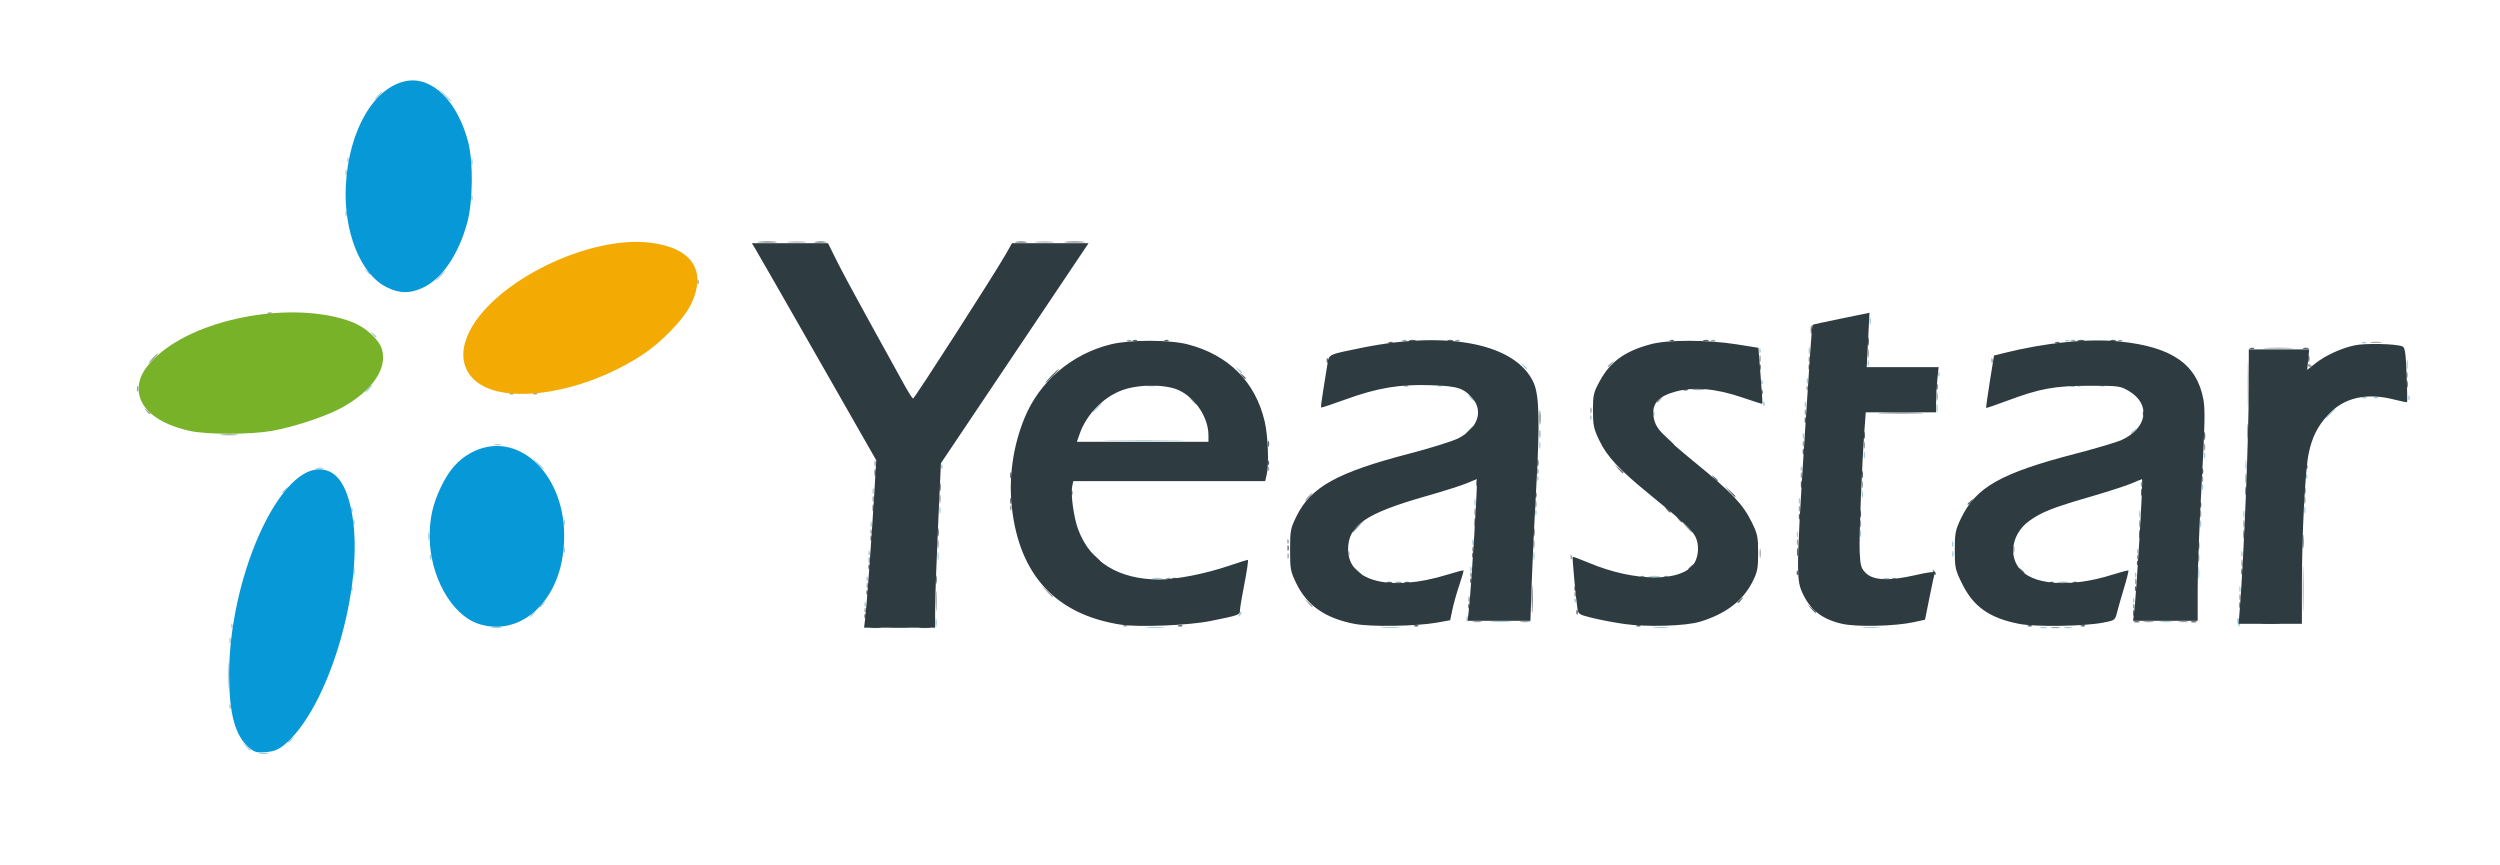 <?xml version="1.0" encoding="UTF-8" standalone="no"?>
<svg
   xmlns:dc="http://purl.org/dc/elements/1.1/"
   xmlns:cc="http://creativecommons.org/ns#"
   xmlns:rdf="http://www.w3.org/1999/02/22-rdf-syntax-ns#"
   xmlns:svg="http://www.w3.org/2000/svg"
   xmlns="http://www.w3.org/2000/svg"
   xmlns:sodipodi="http://sodipodi.sourceforge.net/DTD/sodipodi-0.dtd"
   xmlns:inkscape="http://www.inkscape.org/namespaces/inkscape"
   inkscape:version="1.0 (4035a4f, 2020-05-01)"
   sodipodi:docname="Yeastar Logo.svg"
   viewBox="0 0 213.322 73.781"
   height="73.781"
   width="213.322"
   id="svg460"
   version="1.1">
  <defs
     id="defs464" />
  <sodipodi:namedview
     inkscape:current-layer="g468"
     inkscape:window-maximized="1"
     inkscape:window-y="25"
     inkscape:window-x="0"
     inkscape:cy="29.81303"
     inkscape:cx="31.549705"
     inkscape:zoom="1.8120574"
     lock-margins="true"
     fit-margin-bottom="20"
     fit-margin-right="20"
     fit-margin-top="20"
     fit-margin-left="20"
     inkscape:snap-tangential="false"
     inkscape:snap-perpendicular="false"
     showgrid="false"
     id="namedview462"
     inkscape:window-height="789"
     inkscape:window-width="1440"
     inkscape:pageshadow="2"
     inkscape:pageopacity="0"
     guidetolerance="10"
     gridtolerance="10"
     objecttolerance="10"
     borderopacity="1"
     bordercolor="#666666"
     pagecolor="#ffffff"
     inkscape:document-rotation="0"
     showguides="true"
     inkscape:guide-bbox="true">
    <sodipodi:guide
       position="113.463,20.523"
       orientation="0,-1"
       id="guide538" />
  </sodipodi:namedview>
  <g
     transform="translate(16.393,12.213)"
     id="g468"
     inkscape:label="Image"
     inkscape:groupmode="layer">
    <g
       id="g285">
      <path
         id="path266"
         d="m 5.799,52.051 c 0.209,-0.04 0.511,-0.039 0.671,0.003 0.16,0.042 -0.01,0.075 -0.38,0.073 -0.369,-0.002 -0.5,-0.036 -0.292,-0.076 z M 4.564,51.456 4.245,51.079 4.622,51.398 c 0.355,0.3 0.454,0.435 0.32,0.435 -0.032,0 -0.202,-0.17 -0.378,-0.378 z m 3.624,-0.357 c 0,-0.035 0.132,-0.167 0.294,-0.294 0.266,-0.209 0.272,-0.203 0.063,0.063 -0.219,0.28 -0.357,0.368 -0.357,0.23 z M 3.167,48.044 c 0.008,-0.195 0.048,-0.235 0.101,-0.101 0.049,0.121 0.043,0.266 -0.013,0.322 -0.056,0.056 -0.095,-0.043 -0.088,-0.22 z M 3.049,45.373 c 3.4e-4,-1.015 0.028,-1.409 0.061,-0.875 0.033,0.534 0.033,1.365 -6.7e-4,1.846 -0.034,0.481 -0.061,0.044 -0.061,-0.971 z M 3.18,42.437 c 0,-0.231 0.038,-0.325 0.085,-0.21 0.047,0.115 0.047,0.304 0,0.42 -0.046,0.115 -0.085,0.021 -0.085,-0.21 z m 0.155,-1.273 c 0.008,-0.195 0.048,-0.235 0.101,-0.101 0.049,0.121 0.043,0.266 -0.013,0.322 -0.056,0.056 -0.095,-0.043 -0.088,-0.22 z m 22.263,0.147 c 0.208,-0.04 0.547,-0.04 0.755,0 0.208,0.04 0.038,0.073 -0.378,0.073 -0.415,0 -0.585,-0.033 -0.378,-0.073 z m 37.838,-0.385 c 0,-0.323 0.035,-0.455 0.077,-0.294 0.042,0.162 0.042,0.426 0,0.587 -0.042,0.162 -0.077,0.029 -0.077,-0.294 z m 18.047,0.38 c 0.395,-0.035 0.999,-0.035 1.342,0.001 0.344,0.036 0.021,0.065 -0.718,0.064 -0.738,-6.71e-4 -1.02,-0.03 -0.625,-0.066 z m 20.137,0 c 0.395,-0.035 0.999,-0.035 1.342,0.001 0.344,0.036 0.021,0.065 -0.718,0.064 -0.738,-6.71e-4 -1.02,-0.03 -0.625,-0.066 z m 23.153,0.002 c 0.3,-0.037 0.791,-0.037 1.091,0 0.3,0.037 0.054,0.068 -0.545,0.068 -0.6,0 -0.845,-0.03 -0.545,-0.068 z m 17.872,-8.39e-4 c 0.346,-0.036 0.912,-0.036 1.259,0 0.346,0.036 0.063,0.066 -0.629,0.066 -0.692,0 -0.975,-0.03 -0.629,-0.066 z m 15.106,0.006 c 0.163,-0.043 0.39,-0.04 0.503,0.006 0.114,0.046 -0.02,0.081 -0.297,0.077 -0.277,-0.003 -0.37,-0.041 -0.207,-0.084 z m 2.011,6.71e-4 c 0.162,-0.042 0.426,-0.042 0.587,0 0.162,0.042 0.029,0.077 -0.294,0.077 -0.323,0 -0.455,-0.035 -0.294,-0.077 z m 14.788,-0.298 c -0.052,-0.135 -0.062,-0.343 -0.022,-0.461 0.04,-0.118 0.112,-0.008 0.16,0.246 0.095,0.496 0.017,0.618 -0.138,0.215 z m -65.817,-0.425 c 0,-0.231 0.038,-0.325 0.085,-0.21 0.046,0.115 0.046,0.304 0,0.42 -0.047,0.115 -0.085,0.021 -0.085,-0.21 z m 2.202,0.212 c 0.441,-0.035 1.121,-0.034 1.51,0.001 0.389,0.035 0.029,0.064 -0.802,0.063 -0.831,-5.03e-4 -1.149,-0.029 -0.708,-0.064 z m 57.05,0.003 c 0.254,-0.038 0.669,-0.038 0.923,0 0.254,0.038 0.046,0.07 -0.461,0.07 -0.508,0 -0.715,-0.031 -0.461,-0.07 z M 28.829,40.359 c 0,-0.035 0.132,-0.167 0.294,-0.294 0.266,-0.209 0.272,-0.203 0.063,0.063 -0.219,0.28 -0.357,0.368 -0.357,0.23 z m 60.506,-0.154 c 0.063,-0.165 0.157,-0.259 0.209,-0.207 0.052,0.052 1.07e-4,0.187 -0.115,0.301 -0.166,0.164 -0.185,0.145 -0.094,-0.094 z M 29.668,39.52 c 0,-0.035 0.132,-0.167 0.294,-0.294 0.266,-0.209 0.272,-0.203 0.063,0.063 -0.219,0.28 -0.357,0.368 -0.357,0.23 z m 27.702,-0.202 c 0.008,-0.195 0.048,-0.235 0.101,-0.101 0.048,0.121 0.043,0.266 -0.013,0.322 -0.056,0.056 -0.095,-0.043 -0.088,-0.22 z M 117.948,38.982 c 0.008,-0.195 0.048,-0.235 0.101,-0.101 0.049,0.121 0.043,0.266 -0.013,0.322 -0.056,0.056 -0.095,-0.043 -0.088,-0.22 z m 47.658,0 c 0.008,-0.195 0.048,-0.235 0.101,-0.101 0.049,0.121 0.043,0.266 -0.013,0.322 -0.056,0.056 -0.095,-0.043 -0.088,-0.22 z m 9.075,-0.909 c 0,-0.231 0.038,-0.325 0.085,-0.21 0.047,0.115 0.047,0.304 0,0.42 -0.046,0.115 -0.085,0.021 -0.085,-0.21 z M 13.571,37.976 c 0.008,-0.195 0.048,-0.235 0.101,-0.101 0.049,0.121 0.043,0.266 -0.013,0.322 -0.056,0.056 -0.095,-0.043 -0.088,-0.22 z m 43.966,-0.839 c 0.008,-0.195 0.048,-0.235 0.101,-0.101 0.048,0.121 0.043,0.266 -0.013,0.322 -0.056,0.056 -0.095,-0.043 -0.088,-0.22 z M 171.179,36.647 c 0.002,-0.461 0.034,-0.63 0.072,-0.375 0.039,0.255 0.037,0.633 -0.002,0.839 -0.04,0.206 -0.071,-0.002 -0.07,-0.464 z m -89.196,0.469 c 0.208,-0.04 0.547,-0.04 0.755,0 0.208,0.04 0.038,0.073 -0.378,0.073 -0.415,0 -0.585,-0.033 -0.378,-0.073 z m 62.344,0.002 c 0.163,-0.043 0.39,-0.04 0.503,0.006 0.114,0.046 -0.02,0.081 -0.297,0.077 -0.277,-0.003 -0.37,-0.041 -0.207,-0.084 z M 13.765,36.563 c 0,-0.323 0.035,-0.455 0.077,-0.294 0.042,0.162 0.042,0.426 0,0.587 -0.042,0.162 -0.077,0.029 -0.077,-0.294 z m 110.591,0.383 c 0.255,-0.039 0.633,-0.038 0.839,0.002 0.206,0.04 -0.002,0.071 -0.464,0.07 -0.461,-0.001 -0.63,-0.034 -0.375,-0.072 z m 41.418,-0.145 c 0.008,-0.195 0.048,-0.235 0.101,-0.101 0.049,0.121 0.043,0.266 -0.013,0.322 -0.056,0.056 -0.095,-0.043 -0.088,-0.22 z m -56.719,-0.503 c 0.008,-0.195 0.048,-0.235 0.101,-0.101 0.049,0.121 0.043,0.266 -0.013,0.322 -0.056,0.056 -0.095,-0.043 -0.088,-0.22 z M 63.604,35.221 c 0,-0.323 0.035,-0.455 0.077,-0.294 0.042,0.162 0.042,0.426 0,0.587 -0.042,0.162 -0.077,0.029 -0.077,-0.294 z m 50.846,0 c 0,-0.323 0.035,-0.455 0.077,-0.294 0.042,0.162 0.042,0.426 0,0.587 -0.042,0.162 -0.077,0.029 -0.077,-0.294 z m -94.166,0.07 c 0.008,-0.195 0.048,-0.235 0.101,-0.101 0.049,0.121 0.043,0.266 -0.013,0.322 -0.056,0.056 -0.095,-0.043 -0.088,-0.22 z m 129.897,-0.238 c 0,-0.231 0.038,-0.325 0.085,-0.21 0.046,0.115 0.046,0.304 0,0.42 -0.046,0.115 -0.085,0.021 -0.085,-0.21 z m 24.668,0 c 0,-0.231 0.038,-0.325 0.085,-0.21 0.046,0.115 0.046,0.304 0,0.42 -0.046,0.115 -0.085,0.021 -0.085,-0.21 z M 57.705,34.955 c 0.008,-0.195 0.048,-0.235 0.101,-0.101 0.048,0.121 0.043,0.266 -0.013,0.322 -0.056,0.056 -0.095,-0.043 -0.088,-0.22 z m 40.945,0 c 0.008,-0.195 0.048,-0.235 0.101,-0.101 0.048,0.121 0.043,0.266 -0.013,0.322 -0.056,0.056 -0.095,-0.043 -0.088,-0.22 z M 31.708,34.717 c 0,-0.231 0.038,-0.325 0.085,-0.21 0.046,0.115 0.046,0.304 0,0.42 -0.047,0.115 -0.085,0.021 -0.085,-0.21 z m 134.234,0.07 c 0.008,-0.195 0.048,-0.235 0.101,-0.101 0.049,0.121 0.043,0.266 -0.013,0.322 -0.056,0.056 -0.095,-0.043 -0.088,-0.22 z M 150.181,34.214 c 0,-0.231 0.038,-0.325 0.085,-0.21 0.046,0.115 0.046,0.304 0,0.42 -0.046,0.115 -0.085,0.021 -0.085,-0.21 z M 109.236,34.046 c 0,-0.231 0.038,-0.325 0.085,-0.21 0.046,0.115 0.046,0.304 0,0.42 -0.046,0.115 -0.085,0.021 -0.085,-0.21 z M 20.142,33.543 c 0,-0.323 0.035,-0.455 0.077,-0.294 0.042,0.162 0.042,0.426 0,0.587 -0.042,0.162 -0.077,0.029 -0.077,-0.294 z m 116.782,-0.168 c 0,-0.231 0.038,-0.325 0.085,-0.21 0.047,0.115 0.047,0.304 0,0.42 -0.046,0.115 -0.085,0.021 -0.085,-0.21 z m 5.376,-0.084 c 0.003,-0.277 0.041,-0.37 0.084,-0.207 0.043,0.163 0.04,0.39 -0.006,0.503 -0.046,0.114 -0.081,-0.02 -0.077,-0.297 z M 57.886,32.536 c 0,-0.231 0.038,-0.325 0.085,-0.21 0.047,0.115 0.047,0.304 0,0.42 -0.047,0.115 -0.085,0.021 -0.085,-0.21 z m 113.445,-0.084 c 0.003,-0.277 0.041,-0.37 0.084,-0.207 0.043,0.163 0.04,0.39 -0.006,0.503 -0.046,0.114 -0.081,-0.02 -0.077,-0.297 z m -157.579,-0.084 c 0,-0.231 0.038,-0.325 0.085,-0.21 0.046,0.115 0.046,0.304 0,0.42 -0.046,0.115 -0.085,0.021 -0.085,-0.21 z m 17.956,0 c 0,-0.231 0.038,-0.325 0.085,-0.21 0.046,0.115 0.046,0.304 0,0.42 -0.047,0.115 -0.085,0.021 -0.085,-0.21 z m 134.421,-0.755 c 0.003,-0.277 0.041,-0.37 0.084,-0.207 0.043,0.163 0.04,0.39 -0.006,0.503 -0.046,0.114 -0.081,-0.02 -0.077,-0.297 z m 8.894,0 c 0.003,-0.277 0.041,-0.37 0.084,-0.207 0.043,0.163 0.04,0.39 -0.006,0.503 -0.046,0.114 -0.081,-0.02 -0.077,-0.297 z m -60.417,-0.084 c 0,-0.231 0.038,-0.325 0.085,-0.21 0.047,0.115 0.047,0.304 0,0.42 -0.046,0.115 -0.085,0.021 -0.085,-0.21 z M 63.766,31.277 c 0.003,-0.277 0.041,-0.37 0.084,-0.207 0.043,0.163 0.04,0.39 -0.006,0.503 -0.046,0.114 -0.081,-0.02 -0.077,-0.297 z m 116.459,0 c 0.003,-0.277 0.041,-0.37 0.084,-0.207 0.043,0.163 0.04,0.39 -0.006,0.503 -0.046,0.114 -0.081,-0.02 -0.077,-0.297 z M 13.571,31.263 c 0.008,-0.195 0.048,-0.235 0.101,-0.101 0.049,0.121 0.043,0.266 -0.013,0.322 -0.056,0.056 -0.095,-0.043 -0.088,-0.22 z m 95.838,-0.657 c 0.003,-0.277 0.041,-0.37 0.084,-0.207 0.043,0.163 0.04,0.39 -0.006,0.503 -0.046,0.114 -0.081,-0.02 -0.077,-0.297 z m 27.682,-0.084 c 0,-0.231 0.038,-0.325 0.085,-0.21 0.046,0.115 0.046,0.304 0,0.42 -0.046,0.115 -0.085,0.021 -0.085,-0.21 z m 5.376,-0.587 c 0.003,-0.277 0.041,-0.37 0.084,-0.207 0.043,0.163 0.04,0.39 -0.006,0.503 -0.046,0.114 -0.081,-0.02 -0.077,-0.297 z m -84.414,-0.252 c 0,-0.231 0.038,-0.325 0.085,-0.21 0.047,0.115 0.047,0.304 0,0.42 -0.047,0.115 -0.085,0.021 -0.085,-0.21 z M 7.685,29.787 c 0,-0.035 0.132,-0.167 0.294,-0.294 0.266,-0.209 0.272,-0.203 0.063,0.063 -0.219,0.28 -0.357,0.368 -0.357,0.23 z m 163.808,-0.44 c 0,-0.231 0.038,-0.325 0.085,-0.21 0.046,0.115 0.046,0.304 0,0.42 -0.046,0.115 -0.085,0.021 -0.085,-0.21 z m -56.733,-0.769 c 0.008,-0.195 0.048,-0.235 0.101,-0.101 0.049,0.121 0.043,0.266 -0.013,0.322 -0.056,0.056 -0.095,-0.043 -0.088,-0.22 z m 65.613,-0.168 c 0.008,-0.195 0.048,-0.235 0.101,-0.101 0.049,0.121 0.043,0.266 -0.013,0.322 -0.056,0.056 -0.095,-0.043 -0.088,-0.22 z M 137.246,27.739 c 0.008,-0.195 0.048,-0.235 0.101,-0.101 0.049,0.121 0.043,0.266 -0.013,0.322 -0.056,0.056 -0.095,-0.043 -0.088,-0.22 z m 37.954,-0.322 c 0.002,-0.369 0.036,-0.5 0.076,-0.292 0.04,0.209 0.039,0.511 -0.003,0.671 -0.042,0.16 -0.075,-0.01 -0.073,-0.38 z m -164.621,0.304 c 0.162,-0.042 0.426,-0.042 0.587,0 0.162,0.042 0.029,0.077 -0.294,0.077 -0.323,0 -0.455,-0.035 -0.294,-0.077 z m 18.826,-0.43 -0.493,-0.545 0.545,0.493 c 0.3,0.271 0.545,0.516 0.545,0.545 0,0.13 -0.138,0.016 -0.598,-0.493 z m 34.508,0.28 c 0.008,-0.195 0.048,-0.235 0.101,-0.101 0.048,0.121 0.043,0.266 -0.013,0.322 -0.056,0.056 -0.095,-0.043 -0.088,-0.22 z m 78.722,-0.993 c 0.003,-0.277 0.041,-0.37 0.084,-0.207 0.043,0.163 0.04,0.39 -0.006,0.503 -0.046,0.114 -0.081,-0.02 -0.077,-0.297 z m 29.025,0.084 c 0,-0.231 0.038,-0.325 0.085,-0.21 0.046,0.115 0.046,0.304 0,0.42 -0.046,0.115 -0.085,0.021 -0.085,-0.21 z m -56.713,-0.923 c 0.003,-0.277 0.041,-0.37 0.084,-0.207 0.043,0.163 0.04,0.39 -0.006,0.503 -0.046,0.114 -0.081,-0.02 -0.077,-0.297 z m -89.094,-0.032 c 0.163,-0.043 0.39,-0.04 0.503,0.006 0.114,0.046 -0.02,0.081 -0.297,0.077 -0.277,-0.003 -0.37,-0.041 -0.207,-0.084 z m 52.521,-0.345 c 1.546,-0.028 4.076,-0.028 5.622,0 1.546,0.028 0.281,0.05 -2.811,0.05 -3.092,0 -4.357,-0.023 -2.811,-0.05 z m 59.053,-0.378 c 0,-0.231 0.038,-0.325 0.085,-0.21 0.046,0.115 0.046,0.304 0,0.42 -0.046,0.115 -0.085,0.021 -0.085,-0.21 z m 27.998,-0.231 c 0,-0.035 0.132,-0.167 0.294,-0.294 0.266,-0.209 0.272,-0.203 0.063,0.063 -0.219,0.28 -0.357,0.368 -0.357,0.23 z m -46.134,-1.377 c 0.008,-0.195 0.048,-0.235 0.101,-0.101 0.049,0.121 0.043,0.266 -0.013,0.322 -0.056,0.056 -0.095,-0.043 -0.088,-0.22 z m 63.083,-0.322 c 0.217,-0.231 0.432,-0.42 0.478,-0.42 0.046,0 -0.093,0.189 -0.31,0.42 -0.217,0.231 -0.432,0.42 -0.478,0.42 -0.046,0 0.093,-0.189 0.31,-0.42 z m -57.713,-0.014 c 0.008,-0.195 0.048,-0.235 0.101,-0.101 0.049,0.121 0.043,0.266 -0.013,0.322 -0.056,0.056 -0.095,-0.043 -0.088,-0.22 z m 24.19,-0.406 c 0,-0.323 0.035,-0.455 0.077,-0.294 0.042,0.162 0.042,0.426 0,0.587 -0.042,0.162 -0.077,0.029 -0.077,-0.294 z m -71.693,-0.084 c 0.217,-0.231 0.432,-0.42 0.478,-0.42 0.046,0 -0.093,0.189 -0.31,0.42 -0.217,0.231 -0.432,0.42 -0.478,0.42 -0.046,0 0.093,-0.189 0.31,-0.42 z m 60.438,-0.252 c 0,-0.231 0.038,-0.325 0.085,-0.21 0.046,0.115 0.046,0.304 0,0.42 -0.046,0.115 -0.085,0.021 -0.085,-0.21 z m -3.537,-0.098 c 0.008,-0.195 0.048,-0.235 0.101,-0.101 0.049,0.121 0.043,0.266 -0.013,0.322 -0.056,0.056 -0.095,-0.043 -0.088,-0.22 z m -25.038,-0.531 c -0.209,-0.266 -0.203,-0.272 0.063,-0.063 0.28,0.219 0.368,0.357 0.23,0.357 -0.035,0 -0.167,-0.132 -0.294,-0.294 z m 80.079,0.028 c 0.008,-0.195 0.048,-0.235 0.101,-0.101 0.049,0.121 0.043,0.266 -0.013,0.322 -0.056,0.056 -0.095,-0.043 -0.088,-0.22 z m -3.904,-0.017 c 0.121,-0.048 0.266,-0.043 0.322,0.013 0.056,0.056 -0.043,0.095 -0.22,0.088 -0.196,-0.008 -0.235,-0.048 -0.101,-0.101 z m 1.007,0 c 0.121,-0.048 0.266,-0.043 0.322,0.013 0.056,0.056 -0.043,0.095 -0.22,0.088 -0.196,-0.008 -0.235,-0.048 -0.101,-0.101 z m -171.217,-0.724 c 0.167,-0.185 0.341,-0.336 0.388,-0.336 0.046,0 -0.053,0.151 -0.22,0.336 -0.167,0.185 -0.341,0.336 -0.388,0.336 -0.046,0 0.053,-0.151 0.22,-0.336 z m 91.34,-0.282 c 0.121,-0.048 0.266,-0.043 0.322,0.013 0.056,0.056 -0.043,0.095 -0.22,0.088 -0.195,-0.008 -0.235,-0.048 -0.101,-0.101 z m 54.538,0 c 0.121,-0.048 0.266,-0.043 0.322,0.013 0.056,0.056 -0.043,0.095 -0.22,0.088 -0.196,-0.008 -0.235,-0.048 -0.101,-0.101 z m 2.014,0 c 0.121,-0.048 0.266,-0.043 0.322,0.013 0.056,0.056 -0.043,0.095 -0.22,0.088 -0.196,-0.008 -0.235,-0.048 -0.101,-0.101 z m -28.986,-0.319 c 0.008,-0.195 0.048,-0.235 0.101,-0.101 0.049,0.121 0.043,0.266 -0.013,0.322 -0.056,0.056 -0.095,-0.043 -0.088,-0.22 z m 3.873,-0.07 c 0,-0.231 0.038,-0.325 0.085,-0.21 0.046,0.115 0.046,0.304 0,0.42 -0.046,0.115 -0.085,0.021 -0.085,-0.21 z m 11.23,-0.601 c 0.008,-0.195 0.048,-0.235 0.101,-0.101 0.049,0.121 0.043,0.266 -0.013,0.322 -0.056,0.056 -0.095,-0.043 -0.088,-0.22 z M 89.218,19.321 c -0.209,-0.266 -0.203,-0.272 0.063,-0.063 0.28,0.219 0.368,0.357 0.23,0.357 -0.035,0 -0.167,-0.132 -0.294,-0.294 z m 99.742,-0.461 c 0.002,-0.369 0.036,-0.5 0.076,-0.292 0.04,0.209 0.039,0.511 -0.003,0.671 -0.042,0.16 -0.075,-0.01 -0.073,-0.38 z m -75.41,0.126 c -0.209,-0.266 -0.203,-0.272 0.063,-0.063 0.28,0.219 0.368,0.357 0.23,0.357 -0.035,0 -0.167,-0.132 -0.294,-0.294 z m 29.414,-0.21 c 0,-0.231 0.038,-0.325 0.085,-0.21 0.046,0.115 0.046,0.304 0,0.42 -0.047,0.115 -0.085,0.021 -0.085,-0.21 z m -5.028,-1.091 c 0.003,-0.277 0.041,-0.37 0.084,-0.207 0.043,0.163 0.04,0.39 -0.006,0.503 -0.046,0.114 -0.081,-0.02 -0.077,-0.297 z m -4.215,-0.014 c 0.008,-0.195 0.048,-0.235 0.101,-0.101 0.049,0.121 0.043,0.266 -0.013,0.322 -0.056,0.056 -0.095,-0.043 -0.088,-0.22 z m 51.473,-0.688 c 0.121,-0.048 0.266,-0.043 0.322,0.013 0.056,0.056 -0.043,0.095 -0.22,0.088 -0.196,-0.008 -0.235,-0.048 -0.101,-0.101 z m -25.339,-0.168 c 0.121,-0.048 0.266,-0.043 0.322,0.013 0.056,0.056 -0.043,0.095 -0.22,0.088 -0.195,-0.008 -0.235,-0.048 -0.101,-0.101 z M 15.383,16.3 c -0.209,-0.266 -0.203,-0.272 0.063,-0.063 0.162,0.127 0.294,0.259 0.294,0.294 0,0.138 -0.138,0.049 -0.357,-0.23 z m 127.757,-1.133 c 0.003,-0.277 0.041,-0.37 0.084,-0.207 0.043,0.163 0.04,0.39 -0.006,0.503 -0.046,0.114 -0.081,-0.02 -0.077,-0.297 z M 21.11,11.308 c 0.217,-0.231 0.432,-0.42 0.478,-0.42 0.046,0 -0.093,0.189 -0.31,0.42 -0.217,0.231 -0.432,0.42 -0.478,0.42 -0.046,0 0.093,-0.189 0.31,-0.42 z m -6.23,-0.378 c -0.209,-0.266 -0.203,-0.272 0.063,-0.063 0.162,0.127 0.294,0.259 0.294,0.294 0,0.138 -0.138,0.049 -0.357,-0.23 z M 13.081,6.022 c 0,-0.231 0.038,-0.325 0.085,-0.21 0.047,0.115 0.047,0.304 0,0.42 -0.046,0.115 -0.085,0.021 -0.085,-0.21 z m 10.74,-1.342 c 0,-0.231 0.038,-0.325 0.085,-0.21 0.047,0.115 0.047,0.304 0,0.42 -0.046,0.115 -0.085,0.021 -0.085,-0.21 z M 13.081,2.498 c 0,-0.231 0.038,-0.325 0.085,-0.21 0.047,0.115 0.047,0.304 0,0.42 -0.046,0.115 -0.085,0.021 -0.085,-0.21 z M 23.827,1.575 c 0.003,-0.277 0.041,-0.37 0.084,-0.207 0.043,0.163 0.04,0.39 -0.006,0.503 -0.046,0.114 -0.081,-0.02 -0.077,-0.297 z M 13.236,1.393 c 0.008,-0.195 0.048,-0.235 0.101,-0.101 0.049,0.121 0.043,0.266 -0.013,0.322 -0.056,0.056 -0.095,-0.043 -0.088,-0.22 z m 8.2,-5.566 -0.578,-0.629 0.629,0.578 c 0.346,0.318 0.629,0.601 0.629,0.629 0,0.128 -0.142,0.007 -0.68,-0.578 z m -5.613,0.126 c 0.167,-0.185 0.341,-0.336 0.388,-0.336 0.046,0 -0.053,0.151 -0.22,0.336 -0.167,0.185 -0.341,0.336 -0.388,0.336 -0.046,0 0.053,-0.151 0.22,-0.336 z"
         style="fill:#a4cbdc;stroke-width:0.168" />
      <path
         id="path264"
         d="m 59.664,41.307 c 0.392,-0.035 1.034,-0.035 1.426,0 0.392,0.035 0.071,0.064 -0.713,0.064 -0.785,0 -1.105,-0.029 -0.713,-0.064 z m 99.009,0.004 c 0.209,-0.04 0.511,-0.039 0.671,0.003 0.16,0.042 -0.01,0.075 -0.38,0.073 -0.369,-0.002 -0.5,-0.036 -0.292,-0.076 z M 79.475,41.147 c 0.121,-0.048 0.266,-0.043 0.322,0.013 0.056,0.056 -0.043,0.095 -0.22,0.088 -0.195,-0.008 -0.235,-0.048 -0.101,-0.101 z m 100.619,-3.158 c 1.7e-4,-1.754 0.025,-2.448 0.055,-1.544 0.03,0.905 0.03,2.339 0,3.188 -0.03,0.849 -0.055,0.109 -0.055,-1.645 z m -70.757,2.818 c 0.209,-0.04 0.511,-0.039 0.671,0.003 0.16,0.042 -0.01,0.075 -0.38,0.073 -0.369,-0.002 -0.5,-0.036 -0.292,-0.076 z m 4.025,3.36e-4 c 0.208,-0.04 0.547,-0.04 0.755,0 0.208,0.04 0.038,0.073 -0.378,0.073 -0.415,0 -0.585,-0.033 -0.378,-0.073 z m 53.195,0 c 0.208,-0.04 0.547,-0.04 0.755,0 0.208,0.04 0.038,0.073 -0.378,0.073 -0.415,0 -0.585,-0.033 -0.378,-0.073 z m 3.023,-3.36e-4 c 0.209,-0.04 0.511,-0.039 0.671,0.003 0.16,0.042 -0.01,0.075 -0.38,0.073 -0.369,-0.002 -0.5,-0.036 -0.292,-0.076 z M 63.456,39.08 c 0,-0.785 0.029,-1.105 0.064,-0.713 0.035,0.392 0.035,1.034 0,1.426 -0.035,0.392 -0.064,0.071 -0.064,-0.713 z m -6.086,0.741 c 0.008,-0.195 0.048,-0.235 0.101,-0.101 0.048,0.121 0.043,0.266 -0.013,0.322 -0.056,0.056 -0.095,-0.043 -0.088,-0.22 z M 165.606,39.486 c 0.008,-0.195 0.048,-0.235 0.101,-0.101 0.049,0.121 0.043,0.266 -0.013,0.322 -0.056,0.056 -0.095,-0.043 -0.088,-0.22 z m -70.425,-0.28 -0.32,-0.378 0.378,0.32 c 0.208,0.176 0.378,0.346 0.378,0.378 0,0.134 -0.135,0.035 -0.435,-0.32 z m 13.719,-0.294 c 0,-0.231 0.038,-0.325 0.085,-0.21 0.046,0.115 0.046,0.304 0,0.42 -0.047,0.115 -0.085,0.021 -0.085,-0.21 z m 65.781,-0.168 c 0,-0.231 0.038,-0.325 0.085,-0.21 0.047,0.115 0.047,0.304 0,0.42 -0.046,0.115 -0.085,0.021 -0.085,-0.21 z m -101.813,-0.545 -0.493,-0.545 0.545,0.493 c 0.3,0.271 0.545,0.516 0.545,0.545 0,0.13 -0.138,0.016 -0.598,-0.493 z m 45.08,0.28 c 0.008,-0.195 0.048,-0.235 0.101,-0.101 0.049,0.121 0.043,0.266 -0.013,0.322 -0.056,0.056 -0.095,-0.043 -0.088,-0.22 z M 57.551,37.738 c 0,-0.231 0.038,-0.325 0.085,-0.21 0.047,0.115 0.047,0.304 0,0.42 -0.047,0.115 -0.085,0.021 -0.085,-0.21 z M 165.787,37.402 c 0,-0.231 0.038,-0.325 0.085,-0.21 0.046,0.115 0.046,0.304 0,0.42 -0.046,0.115 -0.085,0.021 -0.085,-0.21 z m -63.077,0.052 c 0.163,-0.043 0.39,-0.04 0.503,0.006 0.114,0.046 -0.02,0.081 -0.297,0.077 -0.277,-0.003 -0.37,-0.041 -0.207,-0.084 z m 56.551,-0.004 c 0.255,-0.039 0.633,-0.038 0.839,0.002 0.206,0.04 -0.002,0.071 -0.464,0.07 -0.461,-0.001 -0.63,-0.034 -0.375,-0.072 z M 83.167,37.12 c 0.121,-0.048 0.266,-0.043 0.322,0.013 0.056,0.056 -0.043,0.095 -0.22,0.088 -0.195,-0.008 -0.235,-0.048 -0.101,-0.101 z m 61.921,0 c 0.121,-0.048 0.266,-0.043 0.322,0.013 0.056,0.056 -0.043,0.095 -0.22,0.088 -0.195,-0.008 -0.235,-0.048 -0.101,-0.101 z M 109.055,36.801 c 0.008,-0.195 0.048,-0.235 0.101,-0.101 0.049,0.121 0.043,0.266 -0.013,0.322 -0.056,0.056 -0.095,-0.043 -0.088,-0.22 z m 14.555,0.151 c 0.121,-0.048 0.266,-0.043 0.322,0.013 0.056,0.056 -0.043,0.095 -0.22,0.088 -0.195,-0.008 -0.235,-0.048 -0.101,-0.101 z m 2.014,0 c 0.121,-0.048 0.266,-0.043 0.322,0.013 0.056,0.056 -0.043,0.095 -0.22,0.088 -0.195,-0.008 -0.235,-0.048 -0.101,-0.101 z m 49.232,-1.144 c 0.003,-0.277 0.041,-0.37 0.084,-0.207 0.043,0.163 0.04,0.39 -0.006,0.503 -0.046,0.114 -0.081,-0.02 -0.077,-0.297 z M 57.718,35.556 c 0,-0.231 0.038,-0.325 0.085,-0.21 0.047,0.115 0.047,0.304 0,0.42 -0.047,0.115 -0.085,0.021 -0.085,-0.21 z M 171.169,35.389 c 0,-0.323 0.035,-0.455 0.077,-0.294 0.042,0.162 0.042,0.426 0,0.587 -0.042,0.162 -0.077,0.029 -0.077,-0.294 z M 93.462,35.221 c 0,-0.231 0.038,-0.325 0.085,-0.21 0.047,0.115 0.047,0.304 0,0.42 -0.047,0.115 -0.085,0.021 -0.085,-0.21 z m 24.151,0.07 c 0.008,-0.195 0.048,-0.235 0.101,-0.101 0.049,0.121 0.043,0.266 -0.013,0.322 -0.056,0.056 -0.095,-0.043 -0.088,-0.22 z m 16.139,-0.322 c 0.002,-0.369 0.036,-0.5 0.076,-0.292 0.04,0.209 0.039,0.511 -0.003,0.671 -0.042,0.16 -0.075,-0.01 -0.073,-0.38 z m 32.19,0.322 c 0.008,-0.195 0.048,-0.235 0.101,-0.101 0.049,0.121 0.043,0.266 -0.013,0.322 -0.056,0.056 -0.095,-0.043 -0.088,-0.22 z m -10.552,-0.657 c 0.003,-0.277 0.041,-0.37 0.084,-0.207 0.043,0.163 0.04,0.39 -0.006,0.503 -0.046,0.114 -0.081,-0.02 -0.077,-0.297 z m -46.167,-0.014 c 0.008,-0.195 0.048,-0.235 0.101,-0.101 0.049,0.121 0.043,0.266 -0.013,0.322 -0.056,0.056 -0.095,-0.043 -0.088,-0.22 z M 63.604,34.214 c 0,-0.323 0.035,-0.455 0.077,-0.294 0.042,0.162 0.042,0.426 0,0.587 -0.042,0.162 -0.077,0.029 -0.077,-0.294 z m 50.846,0 c 0,-0.323 0.035,-0.455 0.077,-0.294 0.042,0.162 0.042,0.426 0,0.587 -0.042,0.162 -0.077,0.029 -0.077,-0.294 z m 22.474,-0.168 c 0,-0.231 0.038,-0.325 0.085,-0.21 0.047,0.115 0.047,0.304 0,0.42 -0.046,0.115 -0.085,0.021 -0.085,-0.21 z m -43.476,-0.098 c 0.008,-0.195 0.048,-0.235 0.101,-0.101 0.048,0.121 0.043,0.266 -0.013,0.322 -0.056,0.056 -0.095,-0.043 -0.088,-0.22 z M 57.873,33.109 c 0.008,-0.195 0.048,-0.235 0.101,-0.101 0.048,0.121 0.043,0.266 -0.013,0.322 -0.056,0.056 -0.095,-0.043 -0.088,-0.22 z m 69.615,-0.364 -0.407,-0.461 0.461,0.407 c 0.254,0.224 0.461,0.431 0.461,0.461 0,0.132 -0.136,0.025 -0.516,-0.407 z m 14.813,-0.294 c 0.003,-0.277 0.041,-0.37 0.084,-0.207 0.043,0.163 0.04,0.39 -0.006,0.503 -0.046,0.114 -0.081,-0.02 -0.077,-0.297 z m 23.829,0 c 0.003,-0.277 0.041,-0.37 0.084,-0.207 0.043,0.163 0.04,0.39 -0.006,0.503 -0.046,0.114 -0.081,-0.02 -0.077,-0.297 z m 8.894,0 c 0.003,-0.277 0.041,-0.37 0.084,-0.207 0.043,0.163 0.04,0.39 -0.006,0.503 -0.046,0.114 -0.081,-0.02 -0.077,-0.297 z m -3.692,-0.839 c 0.003,-0.277 0.041,-0.37 0.084,-0.207 0.043,0.163 0.04,0.39 -0.006,0.503 -0.046,0.114 -0.081,-0.02 -0.077,-0.297 z m -61.921,-0.168 c 0.003,-0.277 0.041,-0.37 0.084,-0.207 0.043,0.163 0.04,0.39 -0.006,0.503 -0.046,0.114 -0.081,-0.02 -0.077,-0.297 z m 27.682,-0.252 c 0,-0.231 0.038,-0.325 0.085,-0.21 0.046,0.115 0.046,0.304 0,0.42 -0.046,0.115 -0.085,0.021 -0.085,-0.21 z m -67.305,-0.098 c 0.008,-0.195 0.048,-0.235 0.101,-0.101 0.048,0.121 0.043,0.266 -0.013,0.322 -0.056,0.056 -0.095,-0.043 -0.088,-0.22 z M 114.612,30.774 c 0.003,-0.277 0.041,-0.37 0.084,-0.207 0.043,0.163 0.04,0.39 -0.006,0.503 -0.046,0.114 -0.081,-0.02 -0.077,-0.297 z M 63.772,30.354 c 0,-0.323 0.035,-0.455 0.077,-0.294 0.042,0.162 0.042,0.426 0,0.587 -0.042,0.162 -0.077,0.029 -0.077,-0.294 z m 116.453,0.084 c 0.003,-0.277 0.041,-0.37 0.084,-0.207 0.043,0.163 0.04,0.39 -0.006,0.503 -0.046,0.114 -0.081,-0.02 -0.077,-0.297 z M 58.054,30.354 c 0,-0.231 0.038,-0.325 0.085,-0.21 0.047,0.115 0.047,0.304 0,0.42 -0.047,0.115 -0.085,0.021 -0.085,-0.21 z m 37.143,-0.168 c 0.167,-0.185 0.341,-0.336 0.388,-0.336 0.046,0 -0.053,0.151 -0.22,0.336 -0.167,0.185 -0.341,0.336 -0.388,0.336 -0.046,0 0.053,-0.151 0.22,-0.336 z M 142.468,29.096 c 0.003,-0.277 0.041,-0.37 0.084,-0.207 0.043,0.163 0.04,0.39 -0.006,0.503 -0.046,0.114 -0.081,-0.02 -0.077,-0.297 z m 23.809,-0.014 c 0.008,-0.195 0.048,-0.235 0.101,-0.101 0.049,0.121 0.043,0.266 -0.013,0.322 -0.056,0.056 -0.095,-0.043 -0.088,-0.22 z m 8.923,-0.489 c 0.002,-0.369 0.036,-0.5 0.076,-0.292 0.04,0.209 0.039,0.511 -0.003,0.671 -0.042,0.16 -0.075,-0.01 -0.073,-0.38 z m -3.708,0.084 c 0,-0.231 0.038,-0.325 0.085,-0.21 0.046,0.115 0.046,0.304 0,0.42 -0.046,0.115 -0.085,0.021 -0.085,-0.21 z m -34.233,-0.336 c 0,-0.231 0.038,-0.325 0.085,-0.21 0.046,0.115 0.046,0.304 0,0.42 -0.046,0.115 -0.085,0.021 -0.085,-0.21 z m -22.486,-0.336 c 0,-0.231 0.038,-0.325 0.085,-0.21 0.047,0.115 0.047,0.304 0,0.42 -0.046,0.115 -0.085,0.021 -0.085,-0.21 z M 91.77,27.739 c 0.008,-0.195 0.048,-0.235 0.101,-0.101 0.048,0.121 0.043,0.266 -0.013,0.322 -0.056,0.056 -0.095,-0.043 -0.088,-0.22 z M 58.222,27.334 c 0,-0.231 0.038,-0.325 0.085,-0.21 0.047,0.115 0.047,0.304 0,0.42 -0.047,0.115 -0.085,0.021 -0.085,-0.21 z M 171.667,25.907 c 0.003,-0.277 0.041,-0.37 0.084,-0.207 0.043,0.163 0.04,0.39 -0.006,0.503 -0.046,0.114 -0.081,-0.02 -0.077,-0.297 z M 142.636,25.74 c 0.003,-0.277 0.041,-0.37 0.084,-0.207 0.043,0.163 0.04,0.39 -0.006,0.503 -0.046,0.114 -0.081,-0.02 -0.077,-0.297 z m -5.208,-0.084 c 0,-0.231 0.038,-0.325 0.085,-0.21 0.046,0.115 0.046,0.304 0,0.42 -0.046,0.115 -0.085,0.021 -0.085,-0.21 z m -22.474,-0.839 c 0,-0.323 0.035,-0.455 0.077,-0.294 0.042,0.162 0.042,0.426 0,0.587 -0.042,0.162 -0.077,0.029 -0.077,-0.294 z m -112.429,0.046 c 0.346,-0.036 0.912,-0.036 1.259,0 0.346,0.036 0.063,0.066 -0.629,0.066 -0.692,0 -0.975,-0.03 -0.629,-0.066 z M 175.396,20.537 c 1.7e-4,-1.754 0.025,-2.448 0.055,-1.544 0.03,0.905 0.03,2.339 0,3.188 -0.03,0.849 -0.055,0.109 -0.055,-1.645 z m -37.8,2.433 c 0,-0.231 0.038,-0.325 0.085,-0.21 0.046,0.115 0.046,0.304 0,0.42 -0.046,0.115 -0.085,0.021 -0.085,-0.21 z M -3.915,22.845 c -0.209,-0.266 -0.203,-0.272 0.063,-0.063 0.162,0.127 0.294,0.259 0.294,0.294 0,0.138 -0.138,0.049 -0.357,-0.23 z m 123.219,-0.042 c 0,-0.231 0.038,-0.325 0.085,-0.21 0.046,0.115 0.046,0.304 0,0.42 -0.047,0.115 -0.085,0.021 -0.085,-0.21 z m -34.024,-0.881 -0.32,-0.378 0.378,0.32 c 0.355,0.3 0.454,0.435 0.32,0.435 -0.032,0 -0.202,-0.17 -0.378,-0.378 z m 39.703,0.146 c 0,-0.035 0.132,-0.167 0.294,-0.294 0.266,-0.209 0.272,-0.203 0.063,0.063 -0.219,0.28 -0.357,0.368 -0.357,0.23 z m 23.868,-0.44 c 0,-0.323 0.035,-0.455 0.077,-0.294 0.042,0.162 0.042,0.426 0,0.587 -0.042,0.162 -0.077,0.029 -0.077,-0.294 z m -121.732,-0.282 c 0.121,-0.048 0.266,-0.043 0.322,0.013 0.056,0.056 -0.043,0.095 -0.22,0.088 -0.195,-0.008 -0.235,-0.048 -0.101,-0.101 z m 2.014,0 c 0.121,-0.048 0.266,-0.043 0.322,0.013 0.056,0.056 -0.043,0.095 -0.22,0.088 -0.195,-0.008 -0.235,-0.048 -0.101,-0.101 z M -4.707,20.957 c 0,-0.231 0.038,-0.325 0.085,-0.21 0.046,0.115 0.046,0.304 0,0.42 -0.047,0.115 -0.085,0.021 -0.085,-0.21 z m 132.752,0.048 c 0.254,-0.038 0.669,-0.038 0.923,0 0.254,0.038 0.046,0.07 -0.461,0.07 -0.508,0 -0.715,-0.031 -0.461,-0.07 z m 9.704,-0.146 c 0.008,-0.195 0.048,-0.235 0.101,-0.101 0.049,0.121 0.043,0.266 -0.013,0.322 -0.056,0.056 -0.095,-0.043 -0.088,-0.22 z M 81.479,20.671 c 0.208,-0.04 0.547,-0.04 0.755,0 0.208,0.04 0.038,0.073 -0.378,0.073 -0.415,0 -0.585,-0.033 -0.378,-0.073 z m 21.993,0.004 c 0.121,-0.048 0.266,-0.043 0.322,0.013 0.056,0.056 -0.043,0.095 -0.22,0.088 -0.195,-0.008 -0.235,-0.048 -0.101,-0.101 z m 56.887,0 c 0.121,-0.048 0.266,-0.043 0.322,0.013 0.056,0.056 -0.043,0.095 -0.22,0.088 -0.196,-0.008 -0.235,-0.048 -0.101,-0.101 z m 28.585,-0.892 c 0,-0.231 0.038,-0.325 0.085,-0.21 0.046,0.115 0.046,0.304 0,0.42 -0.046,0.115 -0.085,0.021 -0.085,-0.21 z M 120.788,19.048 c 0,-0.035 0.132,-0.167 0.294,-0.294 0.266,-0.209 0.272,-0.203 0.063,0.063 -0.219,0.28 -0.357,0.368 -0.357,0.23 z m 59.74,-0.114 c 0,-0.098 0.075,-0.131 0.168,-0.074 0.092,0.057 0.168,0.137 0.168,0.178 0,0.041 -0.075,0.074 -0.168,0.074 -0.092,0 -0.168,-0.08 -0.168,-0.178 z M -3.391,18.356 c 0.217,-0.231 0.432,-0.42 0.478,-0.42 0.046,0 -0.093,0.189 -0.31,0.42 -0.217,0.231 -0.432,0.42 -0.478,0.42 -0.046,0 0.093,-0.189 0.31,-0.42 z m 137.132,0 c 0.003,-0.277 0.041,-0.37 0.084,-0.207 0.043,0.163 0.04,0.39 -0.006,0.503 -0.046,0.114 -0.081,-0.02 -0.077,-0.297 z m 4.189,0.084 c 0,-0.231 0.038,-0.325 0.085,-0.21 0.046,0.115 0.046,0.304 0,0.42 -0.047,0.115 -0.085,0.021 -0.085,-0.21 z m 15.593,0.07 c 0.008,-0.195 0.048,-0.235 0.101,-0.101 0.049,0.121 0.043,0.266 -0.013,0.322 -0.056,0.056 -0.095,-0.043 -0.088,-0.22 z m -10.546,-0.573 c 0,-0.323 0.035,-0.455 0.077,-0.294 0.042,0.162 0.042,0.426 0,0.587 -0.042,0.162 -0.077,0.029 -0.077,-0.294 z m 33.984,-0.46 c 0.577,-0.033 1.521,-0.033 2.098,0 0.577,0.033 0.105,0.06 -1.049,0.06 -1.154,0 -1.626,-0.027 -1.049,-0.06 z m 8.98,-0.5 c 0.255,-0.039 0.633,-0.038 0.839,0.002 0.206,0.04 -0.002,0.071 -0.464,0.07 -0.461,-0.001 -0.63,-0.034 -0.375,-0.072 z M 79.811,16.815 c 0.121,-0.048 0.266,-0.043 0.322,0.013 0.056,0.056 -0.043,0.095 -0.22,0.088 -0.195,-0.008 -0.235,-0.048 -0.101,-0.101 z m 23.493,0 c 0.121,-0.048 0.266,-0.043 0.322,0.013 0.056,0.056 -0.043,0.095 -0.22,0.088 -0.195,-0.008 -0.235,-0.048 -0.101,-0.101 z m 4.531,0 c 0.121,-0.048 0.266,-0.043 0.322,0.013 0.056,0.056 -0.043,0.095 -0.22,0.088 -0.195,-0.008 -0.235,-0.048 -0.101,-0.101 z m 21.815,0 c 0.121,-0.048 0.266,-0.043 0.322,0.013 0.056,0.056 -0.043,0.095 -0.22,0.088 -0.195,-0.008 -0.235,-0.048 -0.101,-0.101 z m 30.709,0 c 0.121,-0.048 0.266,-0.043 0.322,0.013 0.056,0.056 -0.043,0.095 -0.22,0.088 -0.196,-0.008 -0.235,-0.048 -0.101,-0.101 z m 4.027,0 c 0.121,-0.048 0.266,-0.043 0.322,0.013 0.056,0.056 -0.043,0.095 -0.22,0.088 -0.196,-0.008 -0.235,-0.048 -0.101,-0.101 z M 6.479,14.466 c 0.121,-0.048 0.266,-0.043 0.322,0.013 0.056,0.056 -0.043,0.095 -0.22,0.088 -0.195,-0.008 -0.235,-0.048 -0.101,-0.101 z m 36.627,-2.668 c 0.008,-0.195 0.048,-0.235 0.101,-0.101 0.049,0.121 0.043,0.266 -0.013,0.322 -0.056,0.056 -0.095,-0.043 -0.088,-0.22 z m 7.836,-3.381 c 0.395,-0.035 0.999,-0.035 1.342,0.001 0.344,0.036 0.021,0.065 -0.718,0.064 -0.738,-6.71e-4 -1.02,-0.03 -0.625,-0.066 z m 21.144,0 c 0.395,-0.035 0.999,-0.035 1.342,0.001 0.344,0.036 0.021,0.065 -0.718,0.064 -0.738,-6.71e-4 -1.02,-0.03 -0.625,-0.066 z"
         style="fill:#9ba2a4;stroke-width:0.168" />
      <path
         id="path262"
         d="m 26.595,21.286 c -3.026,-0.472 -4.234,-2.61 -2.938,-5.203 2.155,-4.313 10.262,-8.27 15.522,-7.576 3.497,0.461 4.749,2.378 3.406,5.217 -0.602,1.273 -2.515,3.261 -4.19,4.356 -3.723,2.432 -8.478,3.725 -11.799,3.206 z"
         style="fill:#f3aa03;stroke-width:0.168" />
      <path
         id="path260"
         d="M 4.859,51.579 C 3.675,50.583 3.161,48.708 3.158,45.373 c -0.007,-8.117 4.116,-17.536 7.676,-17.536 1.447,0 2.355,1.232 2.817,3.824 1.095,6.142 -2.017,16.654 -5.839,19.725 -0.471,0.379 -0.849,0.523 -1.518,0.578 -0.783,0.065 -0.956,0.019 -1.435,-0.385 z M 24.344,40.984 c -2.253,-0.798 -4.064,-4.087 -4.071,-7.391 -0.003,-1.582 0.248,-2.723 0.917,-4.162 0.685,-1.473 1.483,-2.394 2.598,-3.001 3.802,-2.069 7.937,1.582 7.961,7.028 0.011,2.564 -0.769,4.747 -2.226,6.227 -1.445,1.468 -3.352,1.946 -5.179,1.299 z M 16.594,12.291 c -2.235,-1.114 -3.687,-4.749 -3.476,-8.702 0.252,-4.733 2.447,-8.456 5.249,-8.904 2.166,-0.346 4.296,1.794 5.187,5.212 0.443,1.698 0.409,5.074 -0.068,6.846 -0.74,2.749 -2.152,4.829 -3.799,5.596 -1.109,0.516 -1.988,0.503 -3.093,-0.048 z"
         style="fill:#0698d7;stroke-width:0.168" />
      <path
         id="path258"
         d="m -0.167,24.561 c -2.775,-0.603 -4.398,-1.932 -4.398,-3.602 0,-0.947 0.487,-1.813 1.579,-2.811 3.621,-3.309 11.757,-4.728 16.602,-2.895 1.199,0.453 2.358,1.518 2.594,2.382 0.444,1.626 -0.84,3.488 -3.389,4.913 -1.327,0.742 -4.149,1.681 -6.039,2.01 -1.827,0.318 -5.492,0.32 -6.949,0.003 z"
         style="fill:#77b228;stroke-width:0.168" />
      <path
         id="path256"
         d="m 57.904,41.309 c 0.255,-0.039 0.633,-0.038 0.839,0.002 0.206,0.04 -0.002,0.071 -0.464,0.07 -0.461,-0.001 -0.63,-0.034 -0.375,-0.072 z m 4.195,0 c 0.255,-0.039 0.633,-0.038 0.839,0.002 0.206,0.04 -0.002,0.071 -0.464,0.07 -0.461,-0.001 -0.63,-0.034 -0.375,-0.072 z m 22.075,-0.162 c 0.121,-0.048 0.266,-0.043 0.322,0.013 0.056,0.056 -0.043,0.095 -0.22,0.088 -0.195,-0.008 -0.235,-0.048 -0.101,-0.101 z m 20.137,0 c 0.121,-0.048 0.266,-0.043 0.322,0.013 0.056,0.056 -0.043,0.095 -0.22,0.088 -0.195,-0.008 -0.235,-0.048 -0.101,-0.101 z m 18.962,0 c 0.121,-0.048 0.266,-0.043 0.322,0.013 0.056,0.056 -0.043,0.095 -0.22,0.088 -0.195,-0.008 -0.235,-0.048 -0.101,-0.101 z m 33.394,0 c 0.121,-0.048 0.266,-0.043 0.322,0.013 0.056,0.056 -0.043,0.095 -0.22,0.088 -0.196,-0.008 -0.235,-0.048 -0.101,-0.101 z m 4.531,0 c 0.121,-0.048 0.266,-0.043 0.322,0.013 0.056,0.056 -0.043,0.095 -0.22,0.088 -0.195,-0.008 -0.235,-0.048 -0.101,-0.101 z m 15.428,-0.176 c 0.392,-0.035 1.034,-0.035 1.426,0 0.392,0.035 0.071,0.064 -0.713,0.064 -0.784,0 -1.105,-0.029 -0.713,-0.064 z m -10.908,-0.156 c 0.115,-0.047 0.304,-0.047 0.42,0 0.115,0.047 0.021,0.085 -0.21,0.085 -0.231,0 -0.325,-0.038 -0.21,-0.085 z m 4.866,0 c 0.115,-0.047 0.304,-0.047 0.42,0 0.115,0.047 0.021,0.085 -0.21,0.085 -0.231,0 -0.325,-0.038 -0.21,-0.085 z m -56.278,-1.903 c 0,-1.061 0.027,-1.496 0.06,-0.965 0.033,0.531 0.033,1.399 0,1.93 -0.033,0.531 -0.06,0.096 -0.06,-0.965 z m -56.937,1.412 c 0.008,-0.195 0.048,-0.235 0.101,-0.101 0.048,0.121 0.043,0.266 -0.013,0.322 -0.056,0.056 -0.095,-0.043 -0.088,-0.22 z M 165.619,40.087 c 0,-0.231 0.038,-0.325 0.085,-0.21 0.046,0.115 0.046,0.304 0,0.42 -0.046,0.115 -0.085,0.021 -0.085,-0.21 z m -47.503,-0.098 c 0.008,-0.195 0.048,-0.235 0.101,-0.101 0.049,0.121 0.043,0.266 -0.013,0.322 -0.056,0.056 -0.095,-0.043 -0.088,-0.22 z m 20.024,-0.28 -0.32,-0.378 0.378,0.32 c 0.208,0.176 0.378,0.346 0.378,0.378 0,0.134 -0.135,0.035 -0.435,-0.32 z m -29.253,-0.224 c 0.008,-0.195 0.048,-0.235 0.101,-0.101 0.049,0.121 0.043,0.266 -0.013,0.322 -0.056,0.056 -0.095,-0.043 -0.088,-0.22 z m 65.794,-0.07 c 0,-0.231 0.038,-0.325 0.085,-0.21 0.047,0.115 0.047,0.304 0,0.42 -0.046,0.115 -0.085,0.021 -0.085,-0.21 z m -42.818,-0.231 c 0,-0.035 0.132,-0.167 0.294,-0.294 0.266,-0.209 0.272,-0.203 0.063,0.063 -0.219,0.28 -0.357,0.368 -0.357,0.23 z M 57.537,38.311 c 0.008,-0.195 0.048,-0.235 0.101,-0.101 0.048,0.121 0.043,0.266 -0.013,0.322 -0.056,0.056 -0.095,-0.043 -0.088,-0.22 z M 117.948,37.976 c 0.008,-0.195 0.048,-0.235 0.101,-0.101 0.049,0.121 0.043,0.266 -0.013,0.322 -0.056,0.056 -0.095,-0.043 -0.088,-0.22 z m 47.825,0 c 0.008,-0.195 0.048,-0.235 0.101,-0.101 0.049,0.121 0.043,0.266 -0.013,0.322 -0.056,0.056 -0.095,-0.043 -0.088,-0.22 z M 63.436,37.234 c 0,-0.323 0.035,-0.455 0.077,-0.294 0.042,0.162 0.042,0.426 0,0.587 -0.042,0.162 -0.077,0.029 -0.077,-0.294 z m 38.515,0.224 c 0.115,-0.047 0.304,-0.047 0.42,0 0.115,0.047 0.021,0.085 -0.21,0.085 -0.231,0 -0.325,-0.038 -0.21,-0.085 z m 1.51,0 c 0.115,-0.047 0.304,-0.047 0.42,0 0.115,0.047 0.021,0.085 -0.21,0.085 -0.231,0 -0.325,-0.038 -0.21,-0.085 z m 5.593,-0.155 c 0.008,-0.195 0.048,-0.235 0.101,-0.101 0.049,0.121 0.043,0.266 -0.013,0.322 -0.056,0.056 -0.095,-0.043 -0.088,-0.22 z m 49.459,0.151 c 0.121,-0.048 0.266,-0.043 0.322,0.013 0.056,0.056 -0.043,0.095 -0.22,0.088 -0.195,-0.008 -0.235,-0.048 -0.101,-0.101 z m 2.014,0 c 0.121,-0.048 0.266,-0.043 0.322,0.013 0.056,0.056 -0.043,0.095 -0.22,0.088 -0.196,-0.008 -0.235,-0.048 -0.101,-0.101 z M 83.671,37.12 c 0.121,-0.048 0.266,-0.043 0.322,0.013 0.056,0.056 -0.043,0.095 -0.22,0.088 -0.195,-0.008 -0.235,-0.048 -0.101,-0.101 z m 15.625,-0.682 -0.407,-0.461 0.461,0.407 c 0.254,0.224 0.461,0.431 0.461,0.461 0,0.132 -0.136,0.025 -0.516,-0.407 z m 37.615,0.196 c 0.008,-0.195 0.048,-0.235 0.101,-0.101 0.049,0.121 0.043,0.266 -0.013,0.322 -0.056,0.056 -0.095,-0.043 -0.088,-0.22 z m 11.66,-0.021 c -0.091,-0.239 -0.072,-0.258 0.094,-0.094 0.115,0.114 0.166,0.249 0.115,0.301 -0.052,0.052 -0.145,-0.041 -0.209,-0.207 z m 26.278,-0.049 c 0,-0.231 0.038,-0.325 0.085,-0.21 0.046,0.115 0.046,0.304 0,0.42 -0.046,0.115 -0.085,0.021 -0.085,-0.21 z m -18.842,-0.126 c -0.209,-0.266 -0.203,-0.272 0.063,-0.063 0.28,0.219 0.368,0.357 0.23,0.357 -0.035,0 -0.167,-0.132 -0.294,-0.294 z M 57.705,36.13 c 0.008,-0.195 0.048,-0.235 0.101,-0.101 0.048,0.121 0.043,0.266 -0.013,0.322 -0.056,0.056 -0.095,-0.043 -0.088,-0.22 z m 69.963,0.202 c 0,-0.035 0.132,-0.167 0.294,-0.294 0.266,-0.209 0.272,-0.203 0.063,0.063 -0.219,0.28 -0.357,0.368 -0.357,0.23 z m 38.274,-0.538 c 0.008,-0.195 0.048,-0.235 0.101,-0.101 0.049,0.121 0.043,0.266 -0.013,0.322 -0.056,0.056 -0.095,-0.043 -0.088,-0.22 z m -88.965,-0.531 -0.407,-0.461 0.461,0.407 c 0.431,0.38 0.538,0.516 0.407,0.516 -0.03,0 -0.238,-0.208 -0.461,-0.461 z m 32.245,-0.14 c 0.008,-0.195 0.048,-0.235 0.101,-0.101 0.049,0.121 0.043,0.266 -0.013,0.322 -0.056,0.056 -0.095,-0.043 -0.088,-0.22 z m 27.714,-0.238 c 0,-0.323 0.035,-0.455 0.077,-0.294 0.042,0.162 0.042,0.426 0,0.587 -0.042,0.162 -0.077,0.029 -0.077,-0.294 z M 93.462,34.549 c 0,-0.231 0.038,-0.325 0.085,-0.21 0.047,0.115 0.047,0.304 0,0.42 -0.047,0.115 -0.085,0.021 -0.085,-0.21 z m 77.711,-0.252 c 0.002,-0.369 0.036,-0.5 0.076,-0.292 0.04,0.209 0.039,0.511 -0.003,0.671 -0.042,0.16 -0.075,-0.01 -0.073,-0.38 z m 8.904,-0.336 c 0.002,-0.554 0.032,-0.76 0.07,-0.458 0.037,0.302 0.037,0.755 -0.002,1.007 -0.038,0.252 -0.069,0.005 -0.068,-0.548 z M 57.886,33.71 c 0,-0.231 0.038,-0.325 0.085,-0.21 0.047,0.115 0.047,0.304 0,0.42 -0.047,0.115 -0.085,0.021 -0.085,-0.21 z M 166.135,33.375 c 0,-0.323 0.035,-0.455 0.077,-0.294 0.042,0.162 0.042,0.426 0,0.587 -0.042,0.162 -0.077,0.029 -0.077,-0.294 z m 8.894,0 c 0,-0.323 0.035,-0.455 0.077,-0.294 0.042,0.162 0.042,0.426 0,0.587 -0.042,0.162 -0.077,0.029 -0.077,-0.294 z M 63.604,33.207 c 0,-0.323 0.035,-0.455 0.077,-0.294 0.042,0.162 0.042,0.426 0,0.587 -0.042,0.162 -0.077,0.029 -0.077,-0.294 z m 50.846,0 c 0,-0.323 0.035,-0.455 0.077,-0.294 0.042,0.162 0.042,0.426 0,0.587 -0.042,0.162 -0.077,0.029 -0.077,-0.294 z m -15.477,-0.053 c 0,-0.029 0.245,-0.274 0.545,-0.545 l 0.545,-0.493 -0.493,0.545 c -0.459,0.508 -0.598,0.623 -0.598,0.493 z m 10.443,-0.787 c 0,-0.323 0.035,-0.455 0.077,-0.294 0.042,0.162 0.042,0.426 0,0.587 -0.042,0.162 -0.077,0.029 -0.077,-0.294 z m 17.392,-0.294 c -0.209,-0.266 -0.203,-0.272 0.063,-0.063 0.162,0.127 0.294,0.259 0.294,0.294 0,0.138 -0.138,0.049 -0.357,-0.23 z m 10.284,-0.21 c 0,-0.231 0.038,-0.325 0.085,-0.21 0.046,0.115 0.046,0.304 0,0.42 -0.046,0.115 -0.085,0.021 -0.085,-0.21 z m 5.208,-0.252 c 0.003,-0.277 0.041,-0.37 0.084,-0.207 0.043,0.163 0.04,0.39 -0.006,0.503 -0.046,0.114 -0.081,-0.02 -0.077,-0.297 z M 58.06,31.109 c 0.003,-0.277 0.041,-0.37 0.084,-0.207 0.043,0.163 0.04,0.39 -0.006,0.503 -0.046,0.114 -0.081,-0.02 -0.077,-0.297 z m 67.741,0.126 c -0.209,-0.266 -0.203,-0.272 0.063,-0.063 0.162,0.127 0.294,0.259 0.294,0.294 0,0.138 -0.138,0.049 -0.357,-0.23 z m 45.524,-0.378 c 0,-0.231 0.038,-0.325 0.085,-0.21 0.046,0.115 0.046,0.304 0,0.42 -0.046,0.115 -0.085,0.021 -0.085,-0.21 z M 69.801,30.522 c 0,-0.231 0.038,-0.325 0.085,-0.21 0.047,0.115 0.047,0.304 0,0.42 -0.047,0.115 -0.085,0.021 -0.085,-0.21 z m 81.696,0.272 c 0,-0.035 0.132,-0.167 0.294,-0.294 0.266,-0.209 0.272,-0.203 0.063,0.063 -0.219,0.28 -0.357,0.368 -0.357,0.23 z m -36.891,-0.776 c 0,-0.231 0.038,-0.325 0.085,-0.21 0.047,0.115 0.047,0.304 0,0.42 -0.046,0.115 -0.085,0.021 -0.085,-0.21 z M 75.003,29.851 c 0,-0.231 0.038,-0.325 0.085,-0.21 0.047,0.115 0.047,0.304 0,0.42 -0.047,0.115 -0.085,0.021 -0.085,-0.21 z m 56.177,-0.126 -0.407,-0.461 0.461,0.407 c 0.254,0.224 0.461,0.431 0.461,0.461 0,0.132 -0.136,0.025 -0.516,-0.407 z m 35.117,0.042 c 0.003,-0.277 0.041,-0.37 0.084,-0.207 0.043,0.163 0.04,0.39 -0.006,0.503 -0.046,0.114 -0.081,-0.02 -0.077,-0.297 z m 8.9,-0.084 c 0,-0.323 0.035,-0.455 0.077,-0.294 0.042,0.162 0.042,0.426 0,0.587 -0.042,0.162 -0.077,0.029 -0.077,-0.294 z m 5.028,-0.084 c 0.003,-0.277 0.041,-0.37 0.084,-0.207 0.043,0.163 0.04,0.39 -0.006,0.503 -0.046,0.114 -0.081,-0.02 -0.077,-0.297 z M 63.772,29.347 c 0,-0.323 0.035,-0.455 0.077,-0.294 0.042,0.162 0.042,0.426 0,0.587 -0.042,0.162 -0.077,0.029 -0.077,-0.294 z m 73.494,-0.252 c 0.003,-0.277 0.041,-0.37 0.084,-0.207 0.043,0.163 0.04,0.39 -0.006,0.503 -0.046,0.114 -0.081,-0.02 -0.077,-0.297 z m -27.695,-0.084 c 0,-0.231 0.038,-0.325 0.085,-0.21 0.046,0.115 0.046,0.304 0,0.42 -0.047,0.115 -0.085,0.021 -0.085,-0.21 z m 20.257,-0.461 c -0.209,-0.266 -0.203,-0.272 0.063,-0.063 0.28,0.219 0.368,0.357 0.23,0.357 -0.035,0 -0.167,-0.132 -0.294,-0.294 z M 69.801,28.341 c 0,-0.231 0.038,-0.325 0.085,-0.21 0.047,0.115 0.047,0.304 0,0.42 -0.047,0.115 -0.085,0.021 -0.085,-0.21 z m 72.667,-0.084 c 0.003,-0.277 0.041,-0.37 0.084,-0.207 0.043,0.163 0.04,0.39 -0.006,0.503 -0.046,0.114 -0.081,-0.02 -0.077,-0.297 z M 58.228,28.089 c 0.003,-0.277 0.041,-0.37 0.084,-0.207 0.043,0.163 0.04,0.39 -0.006,0.503 -0.046,0.114 -0.081,-0.02 -0.077,-0.297 z m 113.265,-0.084 c 0,-0.231 0.038,-0.325 0.085,-0.21 0.046,0.115 0.046,0.304 0,0.42 -0.046,0.115 -0.085,0.021 -0.085,-0.21 z m -49.798,-0.21 -0.32,-0.378 0.378,0.32 c 0.208,0.176 0.378,0.346 0.378,0.378 0,0.134 -0.135,0.035 -0.435,-0.32 z m 58.678,-0.224 c 0.008,-0.195 0.048,-0.235 0.101,-0.101 0.049,0.121 0.043,0.266 -0.013,0.322 -0.056,0.056 -0.095,-0.043 -0.088,-0.22 z M 114.779,27.25 c 0.003,-0.277 0.041,-0.37 0.084,-0.207 0.043,0.163 0.04,0.39 -0.006,0.503 -0.046,0.114 -0.081,-0.02 -0.077,-0.297 z m -23.009,-0.014 c 0.008,-0.195 0.048,-0.235 0.101,-0.101 0.048,0.121 0.043,0.266 -0.013,0.322 -0.056,0.056 -0.095,-0.043 -0.088,-0.22 z m 45.657,-0.909 c 0,-0.231 0.038,-0.325 0.085,-0.21 0.046,0.115 0.046,0.304 0,0.42 -0.046,0.115 -0.085,0.021 -0.085,-0.21 z M 91.783,25.656 c 0,-0.231 0.038,-0.325 0.085,-0.21 0.047,0.115 0.047,0.304 0,0.42 -0.047,0.115 -0.085,0.021 -0.085,-0.21 z m 33.947,-0.545 -0.663,-0.713 0.713,0.663 c 0.663,0.617 0.79,0.763 0.663,0.763 -0.027,0 -0.348,-0.321 -0.713,-0.713 z m 45.943,-0.126 c 0,-0.323 0.035,-0.455 0.077,-0.294 0.042,0.162 0.042,0.426 0,0.587 -0.042,0.162 -0.077,0.029 -0.077,-0.294 z m 3.705,-0.42 c 0.002,-0.554 0.032,-0.76 0.07,-0.458 0.037,0.302 0.037,0.755 -0.002,1.007 -0.038,0.252 -0.069,0.005 -0.068,-0.548 z m -32.742,0.336 c 0.003,-0.277 0.041,-0.37 0.084,-0.207 0.043,0.163 0.04,0.39 -0.006,0.503 -0.046,0.114 -0.081,-0.02 -0.077,-0.297 z m -33.762,-0.336 c 0.217,-0.231 0.432,-0.42 0.478,-0.42 0.046,0 -0.093,0.189 -0.31,0.42 -0.217,0.231 -0.432,0.42 -0.478,0.42 -0.046,0 0.093,-0.189 0.31,-0.42 z m 6.093,-1.175 c 0.001,-0.554 0.032,-0.76 0.07,-0.458 0.037,0.302 0.037,0.755 -0.002,1.007 -0.038,0.252 -0.069,0.005 -0.068,-0.548 z m 22.629,0.252 c 0,-0.231 0.038,-0.325 0.085,-0.21 0.046,0.115 0.046,0.304 0,0.42 -0.046,0.115 -0.085,0.021 -0.085,-0.21 z m 28.85,-0.601 c 0.008,-0.195 0.048,-0.235 0.101,-0.101 0.049,0.121 0.043,0.266 -0.013,0.322 -0.056,0.056 -0.095,-0.043 -0.088,-0.22 z m -22.206,-0.027 c 0.854,-0.03 2.251,-0.03 3.104,0 0.854,0.03 0.155,0.055 -1.552,0.055 -1.707,0 -2.406,-0.025 -1.552,-0.055 z m -10.349,-1.819 c 0.008,-0.195 0.048,-0.235 0.101,-0.101 0.049,0.121 0.043,0.266 -0.013,0.322 -0.056,0.056 -0.095,-0.043 -0.088,-0.22 z m -6.589,-0.185 c 0.121,-0.048 0.266,-0.043 0.322,0.013 0.056,0.056 -0.043,0.095 -0.22,0.088 -0.195,-0.008 -0.235,-0.048 -0.101,-0.101 z m 21.537,-0.221 c 0,-0.231 0.038,-0.325 0.085,-0.21 0.046,0.115 0.046,0.304 0,0.42 -0.046,0.115 -0.085,0.021 -0.085,-0.21 z m 40.112,-0.252 c 0.003,-0.277 0.041,-0.37 0.084,-0.207 0.043,0.163 0.04,0.39 -0.006,0.503 -0.046,0.114 -0.081,-0.02 -0.077,-0.297 z M 73.298,19.866 c 0.313,-0.323 0.607,-0.587 0.653,-0.587 0.046,0 -0.172,0.264 -0.485,0.587 -0.313,0.323 -0.607,0.587 -0.653,0.587 -0.046,0 0.172,-0.264 0.485,-0.587 z m 16.256,-0.042 c -0.209,-0.266 -0.203,-0.272 0.063,-0.063 0.28,0.219 0.368,0.357 0.23,0.357 -0.035,0 -0.167,-0.132 -0.294,-0.294 z m 44.182,-0.713 c 0,-0.231 0.038,-0.325 0.085,-0.21 0.046,0.115 0.046,0.304 0,0.42 -0.046,0.115 -0.085,0.021 -0.085,-0.21 z m 4.195,0 c 0,-0.231 0.038,-0.325 0.085,-0.21 0.046,0.115 0.046,0.304 0,0.42 -0.047,0.115 -0.085,0.021 -0.085,-0.21 z M 96.805,18.51 c 0.008,-0.195 0.048,-0.235 0.101,-0.101 0.048,0.121 0.043,0.266 -0.013,0.322 -0.056,0.056 -0.095,-0.043 -0.088,-0.22 z M 180.56,18.356 c 0.003,-0.277 0.041,-0.37 0.084,-0.207 0.043,0.163 0.04,0.39 -0.006,0.503 -0.046,0.114 -0.081,-0.02 -0.077,-0.297 z m -4.931,-0.87 c 0.121,-0.048 0.266,-0.043 0.322,0.013 0.056,0.056 -0.043,0.095 -0.22,0.088 -0.196,-0.008 -0.235,-0.048 -0.101,-0.101 z m 4.52,0.004 c 0.115,-0.047 0.304,-0.047 0.42,0 0.115,0.047 0.021,0.085 -0.21,0.085 -0.231,0 -0.325,-0.038 -0.21,-0.085 z m -37.173,-0.56 c 0,-0.323 0.035,-0.455 0.077,-0.294 0.042,0.162 0.042,0.426 0,0.587 -0.042,0.162 -0.077,0.029 -0.077,-0.294 z m -40.848,0.053 c 0.121,-0.048 0.266,-0.043 0.322,0.013 0.056,0.056 -0.043,0.095 -0.22,0.088 -0.195,-0.008 -0.235,-0.048 -0.101,-0.101 z m 56.887,0 c 0.121,-0.048 0.266,-0.043 0.322,0.013 0.056,0.056 -0.043,0.095 -0.22,0.088 -0.196,-0.008 -0.235,-0.048 -0.101,-0.101 z M 80.315,16.815 c 0.121,-0.048 0.266,-0.043 0.322,0.013 0.056,0.056 -0.043,0.095 -0.22,0.088 -0.195,-0.008 -0.235,-0.048 -0.101,-0.101 z m 2.685,0 c 0.121,-0.048 0.266,-0.043 0.322,0.013 0.056,0.056 -0.043,0.095 -0.22,0.088 -0.195,-0.008 -0.235,-0.048 -0.101,-0.101 z m 20.885,-0.002 c 0.163,-0.043 0.39,-0.04 0.503,0.006 0.114,0.046 -0.02,0.081 -0.297,0.077 -0.277,-0.003 -0.37,-0.041 -0.207,-0.084 z m 3.269,0.005 c 0.115,-0.047 0.304,-0.047 0.42,0 0.115,0.047 0.021,0.085 -0.21,0.085 -0.231,0 -0.325,-0.038 -0.21,-0.085 z m 18.973,-0.004 c 0.121,-0.048 0.266,-0.043 0.322,0.013 0.056,0.056 -0.043,0.095 -0.22,0.088 -0.195,-0.008 -0.235,-0.048 -0.101,-0.101 z m 2.842,0.004 c 0.115,-0.047 0.304,-0.047 0.42,0 0.115,0.047 0.021,0.085 -0.21,0.085 -0.231,0 -0.325,-0.038 -0.21,-0.085 z m 31.971,-0.005 c 0.163,-0.043 0.39,-0.04 0.503,0.006 0.114,0.046 -0.02,0.081 -0.297,0.077 -0.277,-0.003 -0.37,-0.041 -0.207,-0.084 z m 2.766,0.005 c 0.115,-0.047 0.304,-0.047 0.42,0 0.115,0.047 0.021,0.085 -0.21,0.085 -0.231,0 -0.325,-0.038 -0.21,-0.085 z M 138.111,15.923 c 0,-0.323 0.035,-0.455 0.077,-0.294 0.042,0.162 0.042,0.426 0,0.587 -0.042,0.162 -0.077,0.029 -0.077,-0.294 z M 48.425,8.416 c 0.395,-0.035 0.999,-0.035 1.342,0.001 0.344,0.036 0.021,0.065 -0.718,0.064 -0.738,-6.71e-4 -1.02,-0.03 -0.625,-0.066 z m 4.78,0.003 c 0.255,-0.039 0.633,-0.038 0.839,0.002 0.206,0.04 -0.002,0.071 -0.464,0.07 -0.461,-0.001 -0.63,-0.034 -0.375,-0.072 z m 17.116,0 c 0.255,-0.039 0.633,-0.038 0.839,0.002 0.206,0.04 -0.002,0.071 -0.464,0.07 -0.461,-0.001 -0.63,-0.034 -0.375,-0.072 z m 4.277,-0.003 c 0.392,-0.035 1.034,-0.035 1.426,0 0.392,0.035 0.071,0.064 -0.713,0.064 -0.785,0 -1.105,-0.029 -0.713,-0.064 z"
         style="fill:#5c676c;stroke-width:0.168" />
      <path
         id="path254"
         d="m 57.43,40.591 c 0.122,-0.985 0.536,-6.656 0.766,-10.498 l 0.181,-3.03 -4.976,-8.716 C 50.664,13.552 48.276,9.384 48.094,9.085 L 47.764,8.539 h 3.249 3.249 l 0.725,1.468 c 0.399,0.808 1.688,3.205 2.864,5.328 1.177,2.123 2.458,4.445 2.848,5.16 0.39,0.715 0.76,1.299 0.823,1.297 0.122,-0.003 6.961,-10.651 7.885,-12.277 l 0.555,-0.977 h 3.266 3.266 l -6.3,9.388 -6.3,9.388 -0.246,5.421 c -0.135,2.982 -0.247,6.139 -0.248,7.015 l -0.002,1.594 h -3.031 -3.031 l 0.094,-0.755 z m 21.825,0.499 c -5.539,-0.856 -8.671,-4.227 -9.308,-10.018 -0.279,-2.535 0.094,-5.189 1.066,-7.581 1.282,-3.154 4.044,-5.514 7.408,-6.328 1.651,-0.4 4.986,-0.395 6.54,0.009 3.484,0.906 5.764,3.192 6.559,6.573 0.289,1.23 0.379,3.65 0.17,4.554 L 91.563,28.844 H 83.374 75.186 l -0.094,0.468 c -0.135,0.676 0.153,2.71 0.522,3.68 1.05,2.764 3.461,4.242 6.92,4.242 1.455,0 3.916,-0.485 5.94,-1.17 0.825,-0.279 1.549,-0.508 1.609,-0.508 0.06,0 -0.066,0.887 -0.279,1.972 -0.213,1.084 -0.39,2.133 -0.392,2.331 -0.005,0.401 -0.045,0.416 -2.521,0.918 -1.845,0.374 -6.105,0.548 -7.635,0.312 z M 86.723,24.93 c 0,-1.482 -1.069,-3.136 -2.471,-3.82 -1.146,-0.56 -3.552,-0.556 -4.988,0.008 -1.575,0.618 -2.952,2.054 -3.524,3.675 l -0.245,0.695 h 5.614 5.614 z m 12.473,16.094 c -2.48,-0.473 -4.046,-1.556 -4.964,-3.433 -0.509,-1.04 -0.544,-1.227 -0.544,-2.878 0,-1.657 0.034,-1.835 0.552,-2.886 1.225,-2.489 3.472,-3.733 9.638,-5.336 1.779,-0.463 3.65,-1.048 4.158,-1.3 1.627,-0.809 2.166,-2.286 1.239,-3.389 -0.762,-0.906 -1.28,-1.071 -3.588,-1.147 -2.666,-0.088 -4.535,0.225 -7.262,1.214 -1.126,0.408 -2.069,0.721 -2.095,0.694 -0.027,-0.027 0.062,-0.72 0.197,-1.541 0.135,-0.821 0.294,-1.812 0.354,-2.203 0.123,-0.81 0.044,-0.774 3.016,-1.373 7.351,-1.481 13.077,-0.304 14.573,2.995 0.485,1.07 0.541,3.396 0.216,9.078 -0.145,2.536 -0.314,6.102 -0.376,7.925 l -0.113,3.314 h -2.681 -2.681 l 0.101,-0.881 c 0.213,-1.869 0.787,-11.201 0.689,-11.201 -0.028,0 -0.408,0.153 -0.843,0.34 -0.436,0.187 -2.009,0.686 -3.496,1.109 -5.133,1.461 -6.645,2.491 -6.647,4.525 -0.002,2.756 3.589,3.677 8.469,2.171 0.733,-0.226 1.355,-0.39 1.382,-0.363 0.026,0.027 -0.134,0.583 -0.356,1.237 -0.222,0.654 -0.49,1.6 -0.594,2.102 l -0.19,0.914 -1.126,0.202 c -1.763,0.317 -5.629,0.378 -7.028,0.111 z m 23.019,0.008 c -0.831,-0.119 -2.056,-0.35 -2.722,-0.514 -1.152,-0.283 -1.216,-0.324 -1.29,-0.826 -0.143,-0.973 -0.45,-4.345 -0.4,-4.392 0.027,-0.026 0.653,0.207 1.392,0.517 3.937,1.652 7.991,1.654 8.997,0.004 0.374,-0.614 0.409,-1.615 0.079,-2.245 -0.314,-0.597 -1.061,-1.289 -3.801,-3.518 -2.736,-2.226 -3.729,-3.291 -4.419,-4.738 -0.455,-0.954 -0.52,-1.269 -0.52,-2.517 0,-1.306 0.048,-1.516 0.576,-2.488 0.907,-1.674 2.138,-2.563 4.375,-3.161 1.45,-0.388 4.828,-0.381 7.312,0.014 l 1.858,0.296 0.185,2.374 c 0.102,1.306 0.17,2.39 0.151,2.408 -0.019,0.019 -0.803,-0.23 -1.744,-0.552 -2.208,-0.756 -4.088,-0.919 -5.666,-0.492 -1.441,0.39 -2.002,1.001 -1.884,2.053 0.117,1.034 0.634,1.614 3.621,4.057 3.092,2.529 4.013,3.501 4.763,5.024 0.497,1.01 0.549,1.258 0.549,2.629 0,1.342 -0.056,1.624 -0.493,2.486 -0.815,1.608 -2.274,2.716 -4.458,3.384 -1.226,0.375 -4.52,0.475 -6.461,0.197 z m 18.577,-0.015 c -1.725,-0.393 -2.745,-1.198 -3.411,-2.692 -0.557,-1.25 -0.53,-2.037 0.688,-20.45 0.085,-1.28 0.177,-2.347 0.205,-2.372 0.028,-0.025 1.131,-0.267 2.452,-0.537 l 2.402,-0.492 -0.118,2.319 -0.118,2.319 h 3.068 3.068 l -0.108,1.031 c -0.059,0.567 -0.108,1.436 -0.108,1.93 v 0.898 h -3.001 -3.001 l -0.102,1.384 c -0.233,3.148 -0.477,9.36 -0.416,10.571 0.058,1.143 0.12,1.355 0.52,1.754 0.641,0.641 2.002,0.697 4.262,0.175 0.984,-0.227 1.674,-0.319 1.634,-0.217 -0.037,0.097 -0.242,1.043 -0.454,2.102 l -0.387,1.925 -0.996,0.217 c -1.579,0.344 -4.845,0.417 -6.08,0.135 z m 15.14,0.01 c -2.531,-0.483 -3.922,-1.453 -4.89,-3.412 -0.601,-1.216 -0.635,-1.372 -0.635,-2.888 0,-1.448 0.051,-1.708 0.522,-2.694 1.283,-2.681 3.384,-3.868 9.798,-5.538 1.707,-0.444 3.444,-0.957 3.86,-1.14 2.25,-0.989 2.587,-3.079 0.677,-4.202 -0.736,-0.433 -0.847,-0.448 -3.362,-0.448 -2.976,0 -4.222,0.227 -7.033,1.279 -0.961,0.36 -1.765,0.634 -1.787,0.61 -0.022,-0.024 0.119,-1.039 0.315,-2.256 l 0.356,-2.213 0.749,-0.189 c 3.619,-0.911 7.283,-1.284 9.952,-1.013 4.491,0.457 6.624,1.94 7.174,4.989 0.148,0.821 0.115,2.313 -0.154,7.078 -0.188,3.321 -0.341,7.327 -0.341,8.903 v 2.865 h -2.758 -2.758 l 0.072,-0.545 c 0.215,-1.622 0.808,-11.537 0.69,-11.537 -0.038,0 -0.42,0.155 -0.848,0.344 -0.428,0.189 -2.042,0.712 -3.587,1.161 -3.201,0.93 -4.13,1.298 -5.172,2.047 -1.386,0.995 -1.798,2.752 -0.931,3.97 1.085,1.524 4.381,1.78 8.024,0.623 0.713,-0.226 1.323,-0.385 1.356,-0.352 0.033,0.033 -0.131,0.691 -0.365,1.462 -0.234,0.771 -0.503,1.715 -0.6,2.097 -0.174,0.69 -0.184,0.697 -1.222,0.894 -1.627,0.309 -5.714,0.369 -7.1,0.105 z m 18.794,-1.274 c 0.348,-4.429 0.764,-14.739 0.766,-19.006 l 0.002,-3.146 h 2.576 2.576 l -0.084,0.873 -0.084,0.873 0.676,-0.536 c 0.877,-0.695 2.241,-1.321 3.4,-1.562 0.903,-0.188 3.505,-0.128 4.046,0.093 0.223,0.091 0.286,0.509 0.36,2.409 0.049,1.264 0.068,2.322 0.042,2.35 -0.026,0.028 -0.501,-0.066 -1.055,-0.21 -2.406,-0.623 -4.332,-0.186 -5.688,1.291 -0.905,0.986 -1.365,1.904 -1.658,3.309 -0.296,1.422 -0.572,6.772 -0.575,11.166 l -0.002,3.357 h -2.699 -2.699 l 0.099,-1.26 z"
         style="fill:#2e3c41;stroke-width:0.168" />
    </g>
  </g>
</svg>
